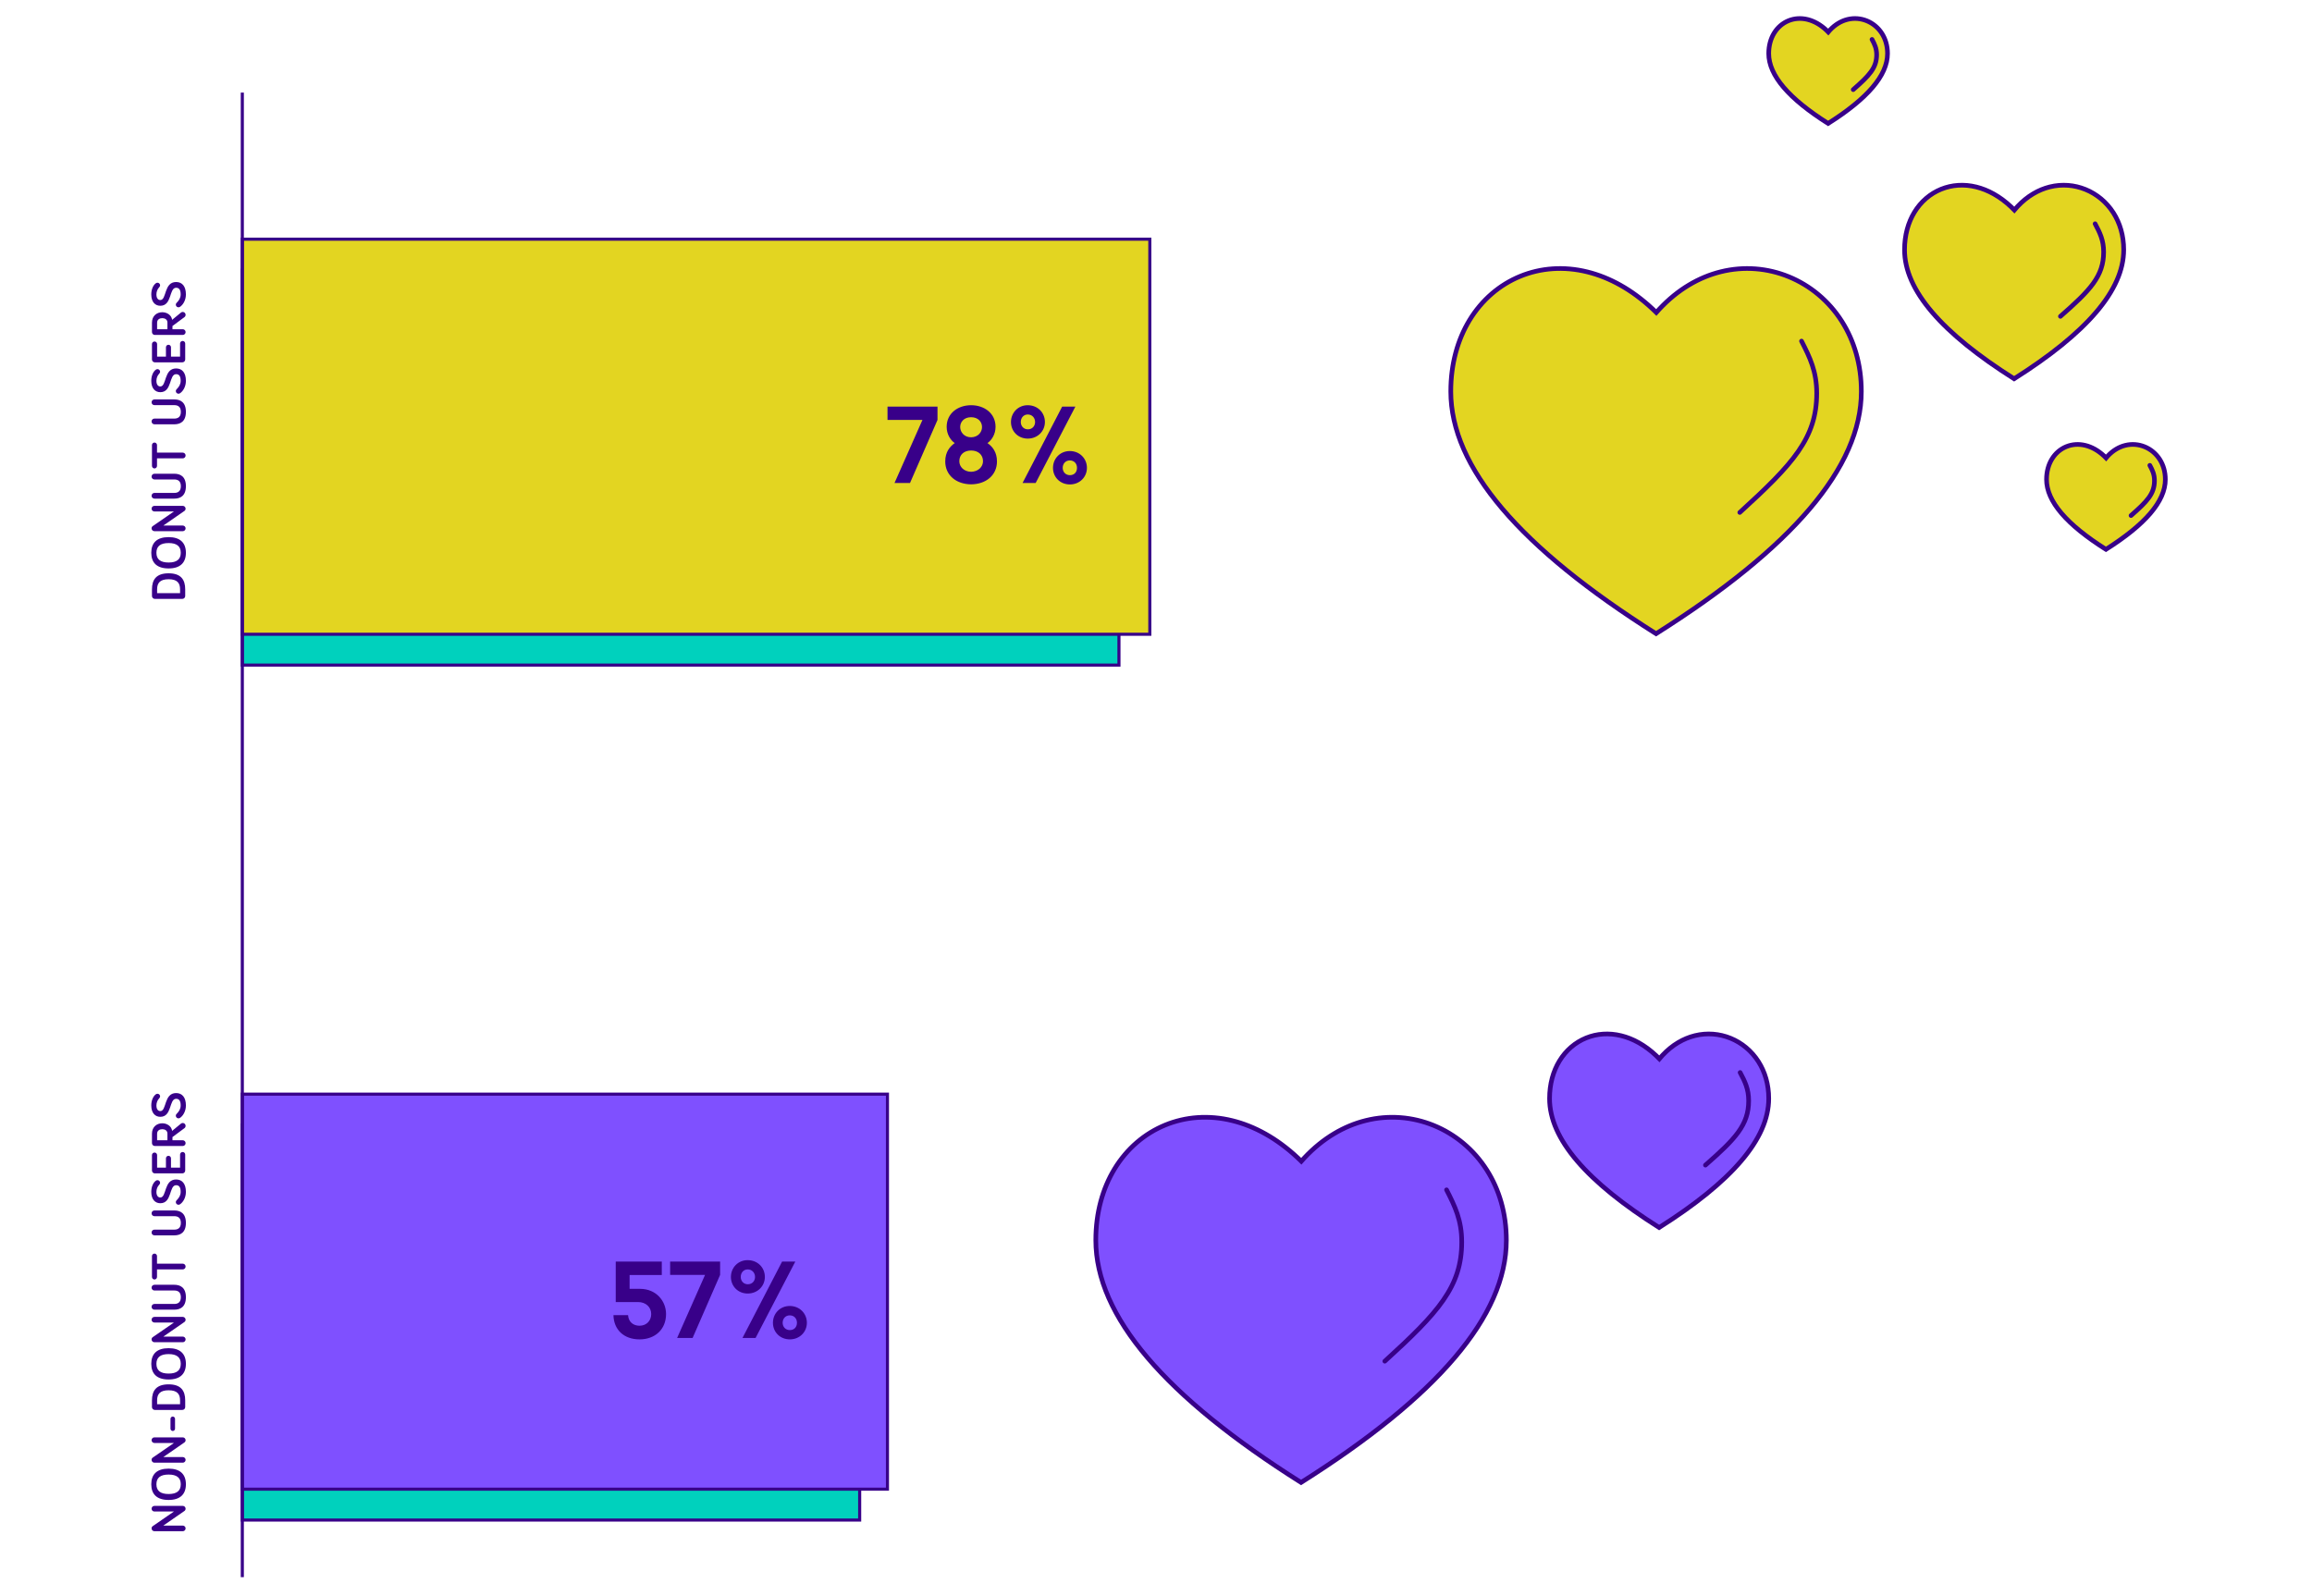 <?xml version="1.0" encoding="UTF-8"?>
<svg xmlns="http://www.w3.org/2000/svg" width="749" height="517" viewBox="0 0 749 517" fill="none">
  <path d="M50.896 192.184L50.896 190.952C50.896 188.904 51.84 187.672 54.624 187.672C57.408 187.672 58.336 188.904 58.336 190.952L58.336 192.184L50.896 192.184ZM49.232 193.112C49.232 193.624 49.648 194.04 50.16 194.04L59.072 194.04C59.584 194.04 60 193.624 60 193.112L60 190.952C60 187.768 58.576 185.752 54.624 185.752C50.672 185.752 49.232 187.768 49.232 190.952L49.232 193.112ZM60.224 179.103C60.224 175.871 58.368 174.031 54.624 174.031C50.832 174.031 49.008 175.871 49.008 179.103C49.008 182.335 50.832 184.175 54.624 184.175C58.368 184.175 60.224 182.335 60.224 179.103ZM50.672 179.103C50.672 176.991 51.968 175.951 54.624 175.951C57.264 175.951 58.56 176.991 58.56 179.103C58.56 181.215 57.264 182.255 54.624 182.255C51.968 182.255 50.672 181.215 50.672 179.103ZM49.104 164.808C49.104 165.304 49.52 165.72 50.016 165.72L56.352 165.72L49.488 170.456C49.248 170.616 49.104 170.872 49.104 171.192C49.104 171.688 49.52 172.104 50.016 172.104L59.216 172.104C59.712 172.104 60.128 171.688 60.128 171.192C60.128 170.696 59.712 170.28 59.216 170.28L52.912 170.28L59.728 165.56C59.968 165.4 60.128 165.112 60.128 164.808C60.128 164.312 59.712 163.896 59.216 163.896L50.016 163.896C49.52 163.896 49.104 164.312 49.104 164.808ZM60.224 157.524C60.224 154.292 58.304 153.492 56.48 153.492L50.032 153.492C49.52 153.492 49.104 153.908 49.104 154.42C49.104 154.932 49.52 155.348 50.032 155.348L56.48 155.348C57.456 155.348 58.592 155.716 58.592 157.524C58.592 159.332 57.456 159.7 56.48 159.7L50.032 159.7C49.52 159.7 49.104 160.116 49.104 160.628C49.104 161.14 49.52 161.556 50.032 161.556L56.48 161.556C58.304 161.556 60.224 160.756 60.224 157.524ZM50.864 144.205C50.864 143.757 50.496 143.389 50.048 143.389C49.6 143.389 49.232 143.757 49.232 144.205L49.232 150.957C49.232 151.405 49.6 151.773 50.048 151.773C50.496 151.773 50.864 151.405 50.864 150.957L50.864 148.509L59.2 148.509C59.712 148.509 60.128 148.093 60.128 147.581C60.128 147.069 59.712 146.653 59.2 146.653L50.864 146.653L50.864 144.205ZM60.224 133.445C60.224 130.213 58.304 129.413 56.48 129.413L50.032 129.413C49.52 129.413 49.104 129.829 49.104 130.341C49.104 130.853 49.52 131.269 50.032 131.269L56.48 131.269C57.456 131.269 58.592 131.637 58.592 133.445C58.592 135.253 57.456 135.621 56.48 135.621L50.032 135.621C49.52 135.621 49.104 136.037 49.104 136.549C49.104 137.061 49.52 137.477 50.032 137.477L56.48 137.477C58.304 137.477 60.224 136.677 60.224 133.445ZM51.52 121.151C51.744 120.911 51.872 120.687 51.872 120.463C51.872 119.983 51.488 119.599 51.024 119.599C50.832 119.599 50.656 119.663 50.512 119.759C49.6 120.399 49.008 121.791 49.008 123.391C49.008 125.935 50.352 127.071 51.936 127.071C55.792 127.071 54.72 121.231 57.056 121.231C58.048 121.231 58.528 121.935 58.528 123.391C58.528 124.495 57.984 125.343 57.312 126.015C57.152 126.175 56.96 126.367 56.96 126.719C56.96 127.183 57.344 127.567 57.824 127.567C57.984 127.567 58.144 127.519 58.272 127.439C59.28 126.815 60.224 125.295 60.224 123.391C60.224 120.751 59.008 119.375 57.056 119.375C53.056 119.375 54.032 125.215 51.936 125.215C51.296 125.215 50.672 124.719 50.672 123.391C50.672 122.479 51.04 121.647 51.52 121.151ZM50.896 115.543L50.896 111.479C50.896 111.015 50.528 110.647 50.064 110.647C49.6 110.647 49.232 111.015 49.232 111.479L49.232 116.471C49.232 116.983 49.648 117.399 50.16 117.399L59.072 117.399C59.584 117.399 60 116.983 60 116.471L60 111.303C60 110.839 59.632 110.471 59.168 110.471C58.704 110.471 58.336 110.839 58.336 111.303L58.336 115.543L55.392 115.543L55.392 112.519C55.392 112.071 55.024 111.703 54.576 111.703C54.128 111.703 53.76 112.071 53.76 112.519L53.76 115.543L50.896 115.543ZM55.872 105.628L59.792 102.716C60 102.556 60.128 102.268 60.128 101.996C60.128 101.484 59.712 101.068 59.2 101.068C59.024 101.068 58.832 101.116 58.64 101.26L55.76 103.628C55.568 102.092 54.096 101.164 52.576 101.164C50.768 101.164 49.232 102.38 49.232 104.54L49.232 107.596C49.232 108.108 49.648 108.524 50.16 108.524L59.2 108.524C59.712 108.524 60.128 108.108 60.128 107.596C60.128 107.084 59.712 106.668 59.2 106.668L55.872 106.668L55.872 105.628ZM50.896 104.556C50.896 103.516 51.712 103.084 52.576 103.084C53.424 103.084 54.24 103.516 54.24 104.508L54.24 106.668L50.896 106.668L50.896 104.556ZM51.52 93.151C51.744 92.911 51.872 92.687 51.872 92.463C51.872 91.983 51.488 91.599 51.024 91.599C50.832 91.599 50.656 91.663 50.512 91.759C49.6 92.399 49.008 93.791 49.008 95.391C49.008 97.935 50.352 99.071 51.936 99.071C55.792 99.071 54.72 93.231 57.056 93.231C58.048 93.231 58.528 93.935 58.528 95.391C58.528 96.495 57.984 97.343 57.312 98.015C57.152 98.175 56.96 98.367 56.96 98.719C56.96 99.183 57.344 99.567 57.824 99.567C57.984 99.567 58.144 99.519 58.272 99.439C59.28 98.815 60.224 97.295 60.224 95.391C60.224 92.751 59.008 91.375 57.056 91.375C53.056 91.375 54.032 97.215 51.936 97.215C51.296 97.215 50.672 96.719 50.672 95.391C50.672 94.479 51.04 93.647 51.52 93.151Z" fill="#380089"></path>
  <path d="M49.104 488.824C49.104 489.32 49.52 489.736 50.016 489.736L56.352 489.736L49.488 494.472C49.248 494.632 49.104 494.888 49.104 495.208C49.104 495.704 49.52 496.12 50.016 496.12L59.216 496.12C59.712 496.12 60.128 495.704 60.128 495.208C60.128 494.712 59.712 494.296 59.216 494.296L52.912 494.296L59.728 489.576C59.968 489.416 60.128 489.128 60.128 488.824C60.128 488.328 59.712 487.912 59.216 487.912L50.016 487.912C49.52 487.912 49.104 488.328 49.104 488.824ZM60.224 480.915C60.224 477.683 58.368 475.843 54.624 475.843C50.832 475.843 49.008 477.683 49.008 480.915C49.008 484.147 50.832 485.987 54.624 485.987C58.368 485.987 60.224 484.147 60.224 480.915ZM50.672 480.915C50.672 478.803 51.968 477.763 54.624 477.763C57.264 477.763 58.56 478.803 58.56 480.915C58.56 483.027 57.264 484.067 54.624 484.067C51.968 484.067 50.672 483.027 50.672 480.915ZM49.104 466.621C49.104 467.117 49.52 467.533 50.016 467.533L56.352 467.533L49.488 472.269C49.248 472.429 49.104 472.685 49.104 473.005C49.104 473.501 49.52 473.917 50.016 473.917L59.216 473.917C59.712 473.917 60.128 473.501 60.128 473.005C60.128 472.509 59.712 472.093 59.216 472.093L52.912 472.093L59.728 467.373C59.968 467.213 60.128 466.925 60.128 466.621C60.128 466.125 59.712 465.709 59.216 465.709L50.016 465.709C49.52 465.709 49.104 466.125 49.104 466.621ZM55.968 458.968C55.568 458.968 55.232 459.304 55.232 459.704L55.232 462.904C55.232 463.304 55.568 463.64 55.968 463.64C56.368 463.64 56.704 463.304 56.704 462.904L56.704 459.704C56.704 459.304 56.368 458.968 55.968 458.968ZM50.896 454.965L50.896 453.733C50.896 451.685 51.84 450.453 54.624 450.453C57.408 450.453 58.336 451.685 58.336 453.733L58.336 454.965L50.896 454.965ZM49.232 455.893C49.232 456.405 49.648 456.821 50.16 456.821L59.072 456.821C59.584 456.821 60 456.405 60 455.893L60 453.733C60 450.549 58.576 448.533 54.624 448.533C50.672 448.533 49.232 450.549 49.232 453.733L49.232 455.893ZM60.224 441.884C60.224 438.652 58.368 436.812 54.624 436.812C50.832 436.812 49.008 438.652 49.008 441.884C49.008 445.116 50.832 446.956 54.624 446.956C58.368 446.956 60.224 445.116 60.224 441.884ZM50.672 441.884C50.672 439.772 51.968 438.732 54.624 438.732C57.264 438.732 58.56 439.772 58.56 441.884C58.56 443.996 57.264 445.036 54.624 445.036C51.968 445.036 50.672 443.996 50.672 441.884ZM49.104 427.59C49.104 428.086 49.52 428.502 50.016 428.502L56.352 428.502L49.488 433.238C49.248 433.398 49.104 433.654 49.104 433.974C49.104 434.47 49.52 434.886 50.016 434.886L59.216 434.886C59.712 434.886 60.128 434.47 60.128 433.974C60.128 433.478 59.712 433.062 59.216 433.062L52.912 433.062L59.728 428.342C59.968 428.182 60.128 427.894 60.128 427.59C60.128 427.094 59.712 426.678 59.216 426.678L50.016 426.678C49.52 426.678 49.104 427.094 49.104 427.59ZM60.224 420.305C60.224 417.073 58.304 416.273 56.48 416.273L50.032 416.273C49.52 416.273 49.104 416.689 49.104 417.201C49.104 417.713 49.52 418.129 50.032 418.129L56.48 418.129C57.456 418.129 58.592 418.497 58.592 420.305C58.592 422.113 57.456 422.481 56.48 422.481L50.032 422.481C49.52 422.481 49.104 422.897 49.104 423.409C49.104 423.921 49.52 424.337 50.032 424.337L56.48 424.337C58.304 424.337 60.224 423.537 60.224 420.305ZM50.864 406.987C50.864 406.539 50.496 406.171 50.048 406.171C49.6 406.171 49.232 406.539 49.232 406.987L49.232 413.739C49.232 414.187 49.6 414.555 50.048 414.555C50.496 414.555 50.864 414.187 50.864 413.739L50.864 411.291L59.2 411.291C59.712 411.291 60.128 410.875 60.128 410.363C60.128 409.851 59.712 409.435 59.2 409.435L50.864 409.435L50.864 406.987ZM60.224 396.227C60.224 392.995 58.304 392.195 56.48 392.195L50.032 392.195C49.52 392.195 49.104 392.611 49.104 393.123C49.104 393.635 49.52 394.051 50.032 394.051L56.48 394.051C57.456 394.051 58.592 394.419 58.592 396.227C58.592 398.035 57.456 398.403 56.48 398.403L50.032 398.403C49.52 398.403 49.104 398.819 49.104 399.331C49.104 399.843 49.52 400.259 50.032 400.259L56.48 400.259C58.304 400.259 60.224 399.459 60.224 396.227ZM51.52 383.932C51.744 383.692 51.872 383.468 51.872 383.244C51.872 382.764 51.488 382.38 51.024 382.38C50.832 382.38 50.656 382.444 50.512 382.54C49.6 383.18 49.008 384.572 49.008 386.172C49.008 388.716 50.352 389.852 51.936 389.852C55.792 389.852 54.72 384.012 57.056 384.012C58.048 384.012 58.528 384.716 58.528 386.172C58.528 387.276 57.984 388.124 57.312 388.796C57.152 388.956 56.96 389.148 56.96 389.5C56.96 389.964 57.344 390.348 57.824 390.348C57.984 390.348 58.144 390.3 58.272 390.22C59.28 389.596 60.224 388.076 60.224 386.172C60.224 383.532 59.008 382.156 57.056 382.156C53.056 382.156 54.032 387.996 51.936 387.996C51.296 387.996 50.672 387.5 50.672 386.172C50.672 385.26 51.04 384.428 51.52 383.932ZM50.896 378.325L50.896 374.261C50.896 373.797 50.528 373.429 50.064 373.429C49.6 373.429 49.232 373.797 49.232 374.261L49.232 379.253C49.232 379.765 49.648 380.181 50.16 380.181L59.072 380.181C59.584 380.181 60 379.765 60 379.253L60 374.085C60 373.621 59.632 373.253 59.168 373.253C58.704 373.253 58.336 373.621 58.336 374.085L58.336 378.325L55.392 378.325L55.392 375.301C55.392 374.853 55.024 374.485 54.576 374.485C54.128 374.485 53.76 374.853 53.76 375.301L53.76 378.325L50.896 378.325ZM55.872 368.41L59.792 365.498C60 365.338 60.128 365.05 60.128 364.778C60.128 364.266 59.712 363.85 59.2 363.85C59.024 363.85 58.832 363.898 58.64 364.042L55.76 366.41C55.568 364.874 54.096 363.946 52.576 363.946C50.768 363.946 49.232 365.162 49.232 367.322L49.232 370.378C49.232 370.89 49.648 371.306 50.16 371.306L59.2 371.306C59.712 371.306 60.128 370.89 60.128 370.378C60.128 369.866 59.712 369.45 59.2 369.45L55.872 369.45L55.872 368.41ZM50.896 367.338C50.896 366.298 51.712 365.866 52.576 365.866C53.424 365.866 54.24 366.298 54.24 367.29L54.24 369.45L50.896 369.45L50.896 367.338ZM51.52 355.932C51.744 355.692 51.872 355.468 51.872 355.244C51.872 354.764 51.488 354.38 51.024 354.38C50.832 354.38 50.656 354.444 50.512 354.54C49.6 355.18 49.008 356.572 49.008 358.172C49.008 360.716 50.352 361.852 51.936 361.852C55.792 361.852 54.72 356.012 57.056 356.012C58.048 356.012 58.528 356.716 58.528 358.172C58.528 359.276 57.984 360.124 57.312 360.796C57.152 360.956 56.96 361.148 56.96 361.5C56.96 361.964 57.344 362.348 57.824 362.348C57.984 362.348 58.144 362.3 58.272 362.22C59.28 361.596 60.224 360.076 60.224 358.172C60.224 355.532 59.008 354.156 57.056 354.156C53.056 354.156 54.032 359.996 51.936 359.996C51.296 359.996 50.672 359.5 50.672 358.172C50.672 357.26 51.04 356.428 51.52 355.932Z" fill="#380089"></path>
  <rect x="278.5" y="364.5" width="128" height="200" transform="rotate(90 278.5 364.5)" fill="#00D1BD" stroke="#380089"></rect>
  <rect x="287.5" y="354.5" width="128" height="209" transform="rotate(90 287.5 354.5)" fill="#7F50FF" stroke="#380089"></rect>
  <rect x="362.5" y="87.5" width="128" height="284" transform="rotate(90 362.5 87.5)" fill="#00D1BD" stroke="#380089"></rect>
  <rect x="372.5" y="77.5" width="128" height="294" transform="rotate(90 372.5 77.5)" fill="#E3D521" stroke="#380089"></rect>
  <line x1="78.5" y1="30" x2="78.5" y2="511" stroke="#380089"></line>
  <path d="M207.183 433.96C212.274 433.96 215.775 430.671 215.775 425.757C215.775 421.479 212.522 417.589 207.36 417.589H203.965V413.099H214.396V408.75H199.475V421.867H206.723C209.163 421.867 210.966 423.459 210.966 425.757C210.966 427.949 209.41 429.54 207.183 429.54C205.132 429.54 203.612 428.302 203.47 426.11H198.733C198.839 430.813 202.091 433.96 207.183 433.96ZM217.097 413.064H228.411L219.36 433.5H224.38L233.29 413.064V408.75H217.097V413.064ZM242.234 419.11C245.417 419.11 247.786 416.705 247.786 413.735C247.786 410.695 245.452 408.29 242.199 408.29C239.088 408.29 236.789 410.73 236.789 413.735C236.789 416.741 239.088 419.11 242.234 419.11ZM244.78 433.5L257.65 408.75H253.372L240.537 433.5H244.78ZM242.27 416.104C240.891 416.104 239.972 415.044 239.972 413.735C239.972 412.392 240.856 411.296 242.234 411.296C243.649 411.296 244.603 412.392 244.603 413.735C244.603 415.044 243.684 416.104 242.27 416.104ZM255.882 433.96C259.029 433.96 261.398 431.591 261.398 428.585C261.398 425.58 259.064 423.14 255.847 423.14C252.7 423.14 250.402 425.58 250.402 428.585C250.402 431.626 252.736 433.96 255.882 433.96ZM255.882 430.954C254.503 430.954 253.549 429.929 253.549 428.585C253.549 427.242 254.468 426.181 255.847 426.181C257.297 426.181 258.181 427.242 258.181 428.585C258.181 429.929 257.332 430.954 255.882 430.954Z" fill="#380089"></path>
  <path d="M287.52 136.064H298.835L289.783 156.5H294.804L303.714 136.064V131.75H287.52V136.064ZM314.601 156.924C319.41 156.889 322.981 153.99 322.981 149.499C322.981 146.423 321.461 144.655 319.905 143.559C321.284 142.605 322.521 140.695 322.521 138.291C322.521 133.907 318.88 131.29 314.601 131.29C310.323 131.29 306.681 133.907 306.681 138.291C306.681 140.695 307.919 142.605 309.298 143.559C307.742 144.655 306.222 146.423 306.222 149.499C306.222 153.99 309.793 156.889 314.601 156.924ZM314.601 141.685C312.374 141.685 311.066 140.024 311.066 138.362C311.066 136.7 312.303 135.18 314.601 135.18C316.9 135.18 318.137 136.7 318.137 138.362C318.137 140.024 316.864 141.65 314.601 141.685ZM314.601 152.858C312.303 152.823 310.783 151.267 310.783 149.429C310.783 147.342 312.303 145.964 314.601 145.964C316.9 145.964 318.455 147.342 318.455 149.429C318.455 151.267 316.9 152.823 314.601 152.858ZM332.961 142.11C336.143 142.11 338.512 139.705 338.512 136.735C338.512 133.695 336.178 131.29 332.926 131.29C329.814 131.29 327.516 133.73 327.516 136.735C327.516 139.741 329.814 142.11 332.961 142.11ZM335.507 156.5L348.377 131.75H344.098L331.264 156.5H335.507ZM332.996 139.104C331.617 139.104 330.698 138.044 330.698 136.735C330.698 135.392 331.582 134.296 332.961 134.296C334.375 134.296 335.33 135.392 335.33 136.735C335.33 138.044 334.411 139.104 332.996 139.104ZM346.609 156.96C349.756 156.96 352.124 154.591 352.124 151.585C352.124 148.58 349.791 146.14 346.573 146.14C343.427 146.14 341.128 148.58 341.128 151.585C341.128 154.626 343.462 156.96 346.609 156.96ZM346.609 153.954C345.23 153.954 344.275 152.929 344.275 151.585C344.275 150.242 345.194 149.181 346.573 149.181C348.023 149.181 348.907 150.242 348.907 151.585C348.907 152.929 348.058 153.954 346.609 153.954Z" fill="#380089"></path>
  <path fill-rule="evenodd" clip-rule="evenodd" d="M557.433 88.058C564.974 86.18 572.635 86.858 579.468 89.645C586.389 92.468 592.459 97.455 596.698 104.14C600.644 110.362 603 118.053 603 126.837C603 151.411 580.586 177.498 536.5 205.326C492.411 177.495 470 151.409 470 126.837C470 117.884 472.23 110.064 476.043 103.774C480.057 97.153 485.822 92.235 492.548 89.491C499.117 86.812 506.597 86.209 514.241 88.098C521.376 89.86 528.646 93.787 535.474 100.193C535.847 100.544 536.214 100.896 536.573 101.248C536.905 100.872 537.245 100.497 537.594 100.125C543.612 93.708 550.467 89.793 557.433 88.058Z" fill="#E3D521" stroke="#380089" stroke-width="1.5"></path>
  <path d="M583.625 110.516C586.319 115.782 588.545 120.349 588.545 127.425C588.545 141.892 580.957 150.251 563.624 166.031" stroke="#380089" stroke-width="1.5" stroke-linecap="round"></path>
  <path fill-rule="evenodd" clip-rule="evenodd" d="M442.433 363.058C449.974 361.18 457.635 361.858 464.468 364.645C471.389 367.468 477.459 372.455 481.698 379.14C485.644 385.362 488 393.053 488 401.837C488 426.411 465.586 452.498 421.5 480.326C377.411 452.495 355 426.409 355 401.837C355 392.884 357.23 385.064 361.043 378.774C365.057 372.153 370.822 367.235 377.548 364.491C384.117 361.812 391.597 361.209 399.241 363.098C406.376 364.86 413.646 368.788 420.474 375.193C420.847 375.544 421.214 375.896 421.573 376.248C421.905 375.872 422.245 375.497 422.594 375.125C428.612 368.708 435.467 364.793 442.433 363.058Z" fill="#7F50FF" stroke="#380089" stroke-width="1.5"></path>
  <path fill-rule="evenodd" clip-rule="evenodd" d="M468.625 385.516C471.319 390.782 473.545 395.349 473.545 402.425C473.545 416.892 465.957 425.251 448.624 441.031" fill="#7F50FF"></path>
  <path d="M468.625 385.516C471.319 390.782 473.545 395.349 473.545 402.425C473.545 416.892 465.957 425.251 448.624 441.031" stroke="#380089" stroke-width="1.5" stroke-linecap="round"></path>
  <path fill-rule="evenodd" clip-rule="evenodd" d="M664.055 60.554C668.013 59.571 672.035 59.925 675.622 61.385C679.26 62.865 682.45 65.481 684.678 68.986C686.761 72.262 688 76.312 688 80.936C688 94.061 675.923 107.915 652.498 122.726C629.075 107.913 617 94.06 617 80.936C617 76.217 618.173 72.092 620.188 68.775C622.293 65.312 625.315 62.737 628.842 61.302C632.289 59.899 636.215 59.588 640.225 60.576C644.007 61.508 647.857 63.59 651.475 66.976C651.856 67.333 652.223 67.693 652.576 68.056C652.898 67.67 653.237 67.287 653.593 66.909C656.767 63.533 660.38 61.467 664.055 60.554Z" fill="#E3D521" stroke="#380089" stroke-width="1.5"></path>
  <path d="M678.736 72.5C680.25 75.345 681.5 77.814 681.5 81.637C681.5 89.455 677.237 93.972 667.5 102.5" stroke="#380089" stroke-width="1.5" stroke-linecap="round"></path>
  <path fill-rule="evenodd" clip-rule="evenodd" d="M549.055 335.554C553.013 334.571 557.035 334.926 560.622 336.385C564.26 337.865 567.45 340.481 569.678 343.986C571.761 347.262 573 351.312 573 355.936C573 369.061 560.923 382.915 537.498 397.726C514.075 382.913 502 369.06 502 355.936C502 351.217 503.173 347.092 505.188 343.775C507.293 340.312 510.315 337.737 513.842 336.302C517.289 334.899 521.215 334.588 525.225 335.576C529.007 336.508 532.857 338.59 536.475 341.976C536.856 342.333 537.223 342.693 537.576 343.056C537.898 342.67 538.237 342.287 538.593 341.908C541.767 338.533 545.38 336.467 549.055 335.554Z" fill="#7F50FF" stroke="#380089" stroke-width="1.5"></path>
  <path fill-rule="evenodd" clip-rule="evenodd" d="M563.736 347.5C565.25 350.345 566.5 352.814 566.5 356.637C566.5 364.455 562.237 368.972 552.5 377.5" fill="#7F50FF"></path>
  <path d="M563.736 347.5C565.25 350.345 566.5 352.814 566.5 356.637C566.5 364.455 562.237 368.972 552.5 377.5" stroke="#380089" stroke-width="1.5" stroke-linecap="round"></path>
  <path fill-rule="evenodd" clip-rule="evenodd" d="M598.505 6.3C600.651 5.767 602.831 5.96 604.776 6.751C606.747 7.553 608.476 8.971 609.684 10.87C610.813 12.646 611.485 14.842 611.485 17.348C611.485 24.462 604.939 31.972 592.241 40C579.545 31.971 573 24.462 573 17.348C573 14.79 573.636 12.554 574.728 10.757C575.869 8.879 577.507 7.484 579.419 6.706C581.287 5.945 583.415 5.776 585.589 6.312C587.639 6.817 589.726 7.946 591.687 9.781C591.893 9.975 592.092 10.17 592.284 10.367C592.458 10.157 592.642 9.95 592.835 9.745C594.555 7.915 596.513 6.795 598.505 6.3Z" fill="#E3D521" stroke="#380089" stroke-width="1.5"></path>
  <path d="M606.463 12.775C607.284 14.318 607.961 15.656 607.961 17.728C607.961 21.966 605.651 24.414 600.373 29.037" stroke="#380089" stroke-width="1.5" stroke-linecap="round"></path>
  <path fill-rule="evenodd" clip-rule="evenodd" d="M688.505 144.3C690.651 143.767 692.831 143.96 694.776 144.751C696.747 145.553 698.476 146.971 699.684 148.87C700.813 150.646 701.485 152.842 701.485 155.348C701.485 162.462 694.939 169.972 682.241 178C669.545 169.971 663 162.462 663 155.348C663 152.79 663.636 150.554 664.728 148.757C665.869 146.879 667.507 145.484 669.419 144.706C671.287 143.945 673.415 143.776 675.589 144.312C677.639 144.817 679.726 145.946 681.687 147.781C681.893 147.975 682.092 148.17 682.284 148.367C682.458 148.157 682.642 147.95 682.835 147.745C684.555 145.915 686.513 144.795 688.505 144.3Z" fill="#E3D521" stroke="#380089" stroke-width="1.5"></path>
  <path d="M696.463 150.775C697.284 152.318 697.961 153.656 697.961 155.728C697.961 159.966 695.651 162.414 690.373 167.036" stroke="#380089" stroke-width="1.5" stroke-linecap="round"></path>
</svg>

